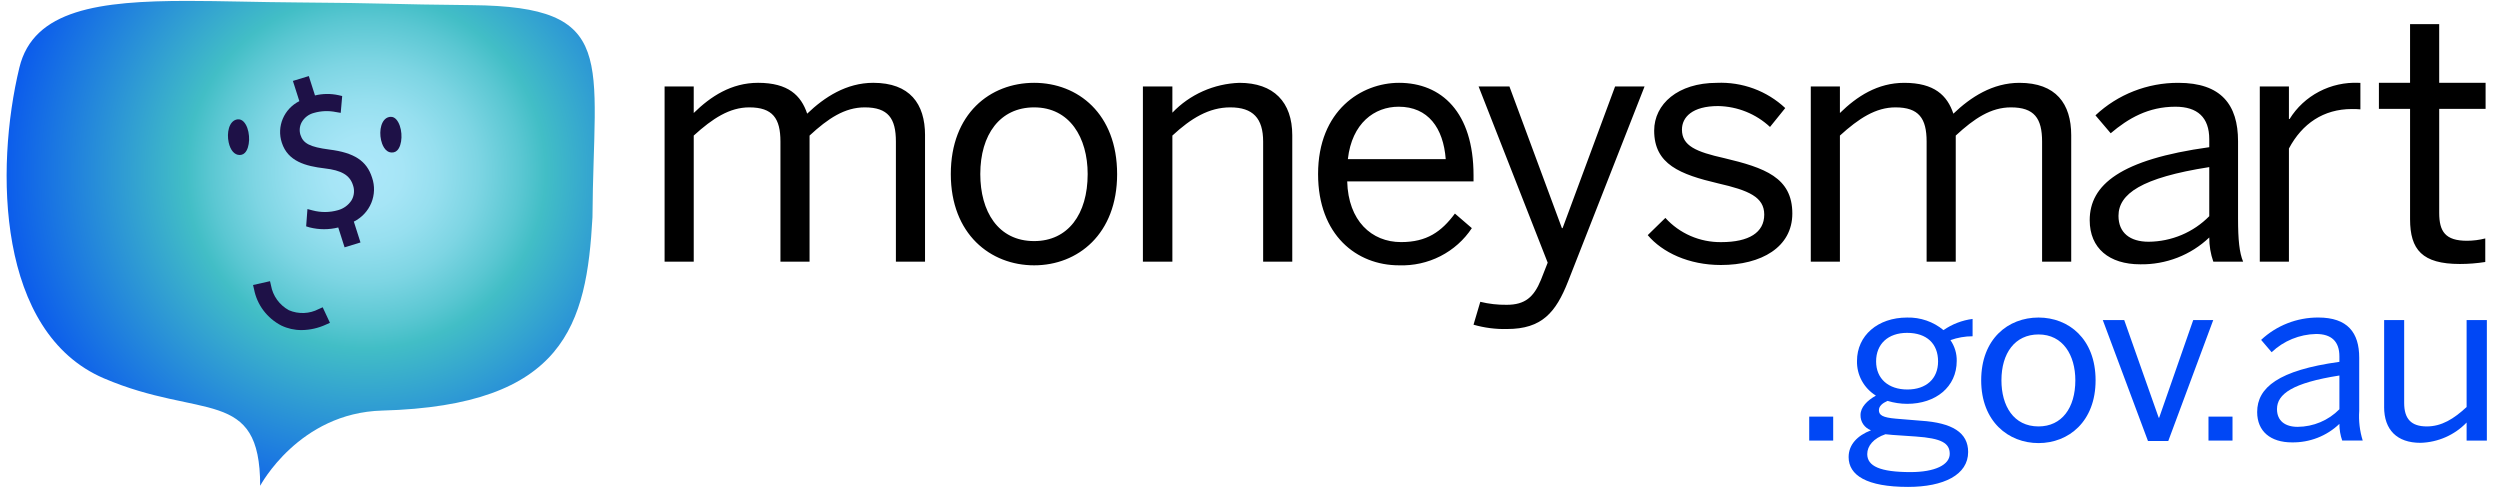 <svg width="261" height="51" viewBox="0 0 261 51" fill="none" xmlns="http://www.w3.org/2000/svg">
<path d="M191.385 43.495H188.883V45.996H191.385V43.495Z" fill="#0047F5"/>
<path d="M192.997 47.711C192.997 46.424 193.9 45.474 195.331 44.923C195.002 44.801 194.72 44.583 194.524 44.297C194.328 44.011 194.228 43.672 194.238 43.328C194.238 42.516 194.92 41.825 195.843 41.301C195.223 40.916 194.715 40.38 194.37 39.745C194.024 39.111 193.852 38.399 193.871 37.679C193.871 35.035 196.036 33.152 199.102 33.152C200.489 33.117 201.842 33.585 202.9 34.465C203.801 33.84 204.843 33.438 205.938 33.296V35.106C205.149 35.107 204.367 35.244 203.627 35.51C204.069 36.149 204.298 36.907 204.282 37.679C204.282 40.395 202.094 42.161 199.102 42.161C198.409 42.158 197.721 42.054 197.06 41.853C196.525 42.09 196.158 42.397 196.158 42.825C196.158 43.35 196.57 43.592 197.933 43.709L200.56 43.925C203.822 44.139 205.474 45.162 205.474 47.189C205.474 49.573 202.921 50.833 199.201 50.833C194.868 50.833 192.996 49.618 192.996 47.714M203.552 47.382C203.552 46.261 202.702 45.759 200.001 45.571L197.567 45.405C197.325 45.378 197.081 45.355 196.84 45.334C195.6 45.759 194.94 46.547 194.94 47.404C194.94 48.668 196.281 49.286 199.466 49.286C202.02 49.286 203.552 48.523 203.552 47.382ZM202.335 37.731C202.335 35.895 201.168 34.751 199.1 34.751C197.105 34.751 195.865 35.92 195.865 37.731C195.865 39.542 197.155 40.663 199.128 40.663C201.1 40.663 202.335 39.542 202.335 37.731Z" fill="#0047F5"/>
<path d="M206.836 39.705C206.836 35.365 209.66 33.151 212.822 33.151C215.956 33.151 218.779 35.365 218.779 39.705C218.779 44.017 215.956 46.258 212.822 46.258C209.687 46.258 206.836 44.014 206.836 39.705ZM216.665 39.705C216.665 37.082 215.375 34.917 212.822 34.917C210.364 34.917 208.95 36.867 208.95 39.705C208.95 42.371 210.217 44.519 212.822 44.519C215.251 44.519 216.665 42.587 216.665 39.705Z" fill="#0047F5"/>
<path d="M219.531 33.415H221.769L225.37 43.612H225.416L228.972 33.415H231.062L226.367 46.042H224.249L219.531 33.415Z" fill="#0047F5"/>
<path d="M233.074 43.495H230.566V45.996H233.074V43.495Z" fill="#0047F5"/>
<path d="M235.648 43.017C235.648 40.467 237.863 38.655 244.233 37.777V37.203C244.233 35.631 243.382 34.868 241.803 34.868C240.065 34.904 238.406 35.585 237.159 36.772L236.061 35.485C237.665 33.98 239.802 33.143 242.023 33.149C245.089 33.149 246.302 34.723 246.302 37.346V42.895C246.232 43.941 246.356 44.99 246.668 45.992H244.526C244.33 45.433 244.231 44.845 244.233 44.253C243.578 44.881 242.802 45.374 241.951 45.706C241.099 46.038 240.189 46.2 239.273 46.185C237.058 46.185 235.648 45.042 235.648 43.016M244.233 42.729V39.203C239.346 39.969 237.718 41.135 237.718 42.708C237.718 43.923 238.545 44.563 239.881 44.563C240.695 44.556 241.499 44.391 242.246 44.075C242.994 43.76 243.669 43.302 244.233 42.727" fill="#0047F5"/>
<path d="M248.904 42.493V33.416H250.995V42.063C250.995 43.731 251.728 44.519 253.355 44.519C254.91 44.519 256.174 43.731 257.514 42.493V33.416H259.628V45.996H257.514V44.111C256.893 44.758 256.147 45.278 255.321 45.642C254.494 46.006 253.602 46.206 252.696 46.231C250.239 46.231 248.902 44.871 248.902 42.491" fill="#0047F5"/>
<path d="M254.652 8.647V2.516H251.61V8.647H248.358V9.028V11.365H251.611V22.884C251.611 26.071 252.884 27.56 256.809 27.56C257.697 27.56 258.584 27.49 259.462 27.352V24.893C258.838 25.053 258.196 25.134 257.552 25.136C255.288 25.136 254.653 24.166 254.653 22.225V11.365H259.496V8.645L254.652 8.647ZM239.033 12.423H238.964V9.028H235.922V27.32H238.964V15.504C240.343 12.906 242.574 11.383 245.54 11.383C245.836 11.377 246.131 11.388 246.425 11.417V8.648H246.248C244.81 8.584 243.382 8.901 242.113 9.566C240.843 10.23 239.78 11.217 239.035 12.423M230.647 17.446C223.539 18.554 221.17 20.251 221.17 22.537C221.17 24.305 222.373 25.238 224.318 25.238C225.501 25.229 226.67 24.988 227.757 24.53C228.844 24.072 229.826 23.406 230.647 22.571V17.446ZM233.652 22.818C233.652 25.034 233.791 26.385 234.183 27.321H231.071C230.787 26.507 230.643 25.653 230.647 24.793C229.693 25.703 228.564 26.419 227.326 26.9C226.088 27.38 224.765 27.617 223.434 27.594C220.215 27.594 218.165 25.932 218.165 22.988C218.165 19.282 221.383 16.648 230.647 15.367V14.536C230.647 12.249 229.409 11.141 227.111 11.141C224.282 11.141 222.195 12.354 220.357 13.912L218.765 12.041C221.094 9.851 224.201 8.634 227.429 8.648C231.885 8.648 233.652 10.933 233.652 14.744V22.818ZM210.827 8.648C208.033 8.648 205.736 10.137 203.932 11.869C203.295 9.965 201.951 8.648 198.805 8.648C196.012 8.648 193.855 10.067 192.087 11.799V9.028H189.046V27.32H192.087V14.154C194.067 12.354 195.835 11.21 197.886 11.21C200.326 11.21 201.139 12.354 201.139 14.778V27.318H204.18V14.154C206.123 12.354 207.859 11.21 209.941 11.21C212.381 11.21 213.194 12.354 213.194 14.778V27.318H216.235V14.12C216.235 10.83 214.643 8.648 210.825 8.648M180.014 16.51C177.079 15.852 175.595 15.229 175.595 13.531C175.595 12.249 176.654 11.072 179.378 11.072C181.396 11.11 183.327 11.889 184.788 13.254L186.38 11.282C185.432 10.393 184.311 9.701 183.084 9.248C181.856 8.796 180.547 8.592 179.237 8.649C175.17 8.649 172.695 10.866 172.695 13.638C172.695 17.17 175.417 18.209 179.378 19.146C182.56 19.874 184.187 20.567 184.187 22.403C184.187 24.275 182.595 25.278 179.696 25.278C178.595 25.291 177.505 25.072 176.499 24.635C175.493 24.199 174.595 23.555 173.865 22.749L172.023 24.548C173.543 26.35 176.301 27.666 179.659 27.666C183.902 27.666 187.119 25.795 187.119 22.294C187.119 18.518 184.219 17.513 180.012 16.509M163.134 23.819H163.064L157.584 9.028H154.365L161.579 27.422L160.872 29.222C160.13 31.024 159.211 31.821 157.301 31.821C156.372 31.834 155.445 31.729 154.543 31.509L153.836 33.898C154.972 34.226 156.153 34.378 157.336 34.349C160.979 34.349 162.428 32.617 163.7 29.396L171.692 9.028H168.615L163.134 23.819ZM140.716 16.614H150.934C150.687 13.358 149.096 11.141 146.02 11.141C143.509 11.141 141.14 12.841 140.716 16.614ZM151.892 22.295L153.661 23.818C152.845 25.054 151.715 26.061 150.382 26.742C149.05 27.422 147.56 27.752 146.059 27.7C141.637 27.7 137.607 24.546 137.607 18.173C137.607 11.521 142.133 8.647 146.059 8.647C150.477 8.647 153.837 11.695 153.837 18.312V18.935H140.648C140.753 23.057 143.194 25.274 146.271 25.274C148.958 25.274 150.478 24.2 151.894 22.295M129.403 8.648C128.083 8.69 126.785 8.988 125.583 9.522C124.38 10.057 123.297 10.819 122.396 11.764V9.028H119.319V27.32H122.396V14.154C124.339 12.354 126.213 11.21 128.442 11.21C130.812 11.21 131.872 12.354 131.872 14.778V27.318H134.913V14.12C134.913 10.652 132.97 8.648 129.398 8.648M113.552 18.173C113.552 14.365 111.677 11.21 107.965 11.21C104.393 11.21 102.342 14.052 102.342 18.173C102.342 22.049 104.181 25.169 107.965 25.169C111.5 25.169 113.552 22.364 113.552 18.173ZM116.628 18.173C116.628 24.442 112.527 27.7 107.965 27.7C103.403 27.7 99.264 24.442 99.264 18.173C99.264 11.868 103.366 8.647 107.964 8.647C112.526 8.647 116.627 11.868 116.627 18.173M96.573 14.12V27.318H93.532V14.778C93.532 12.354 92.719 11.21 90.279 11.21C88.193 11.21 86.462 12.354 84.518 14.154V27.318H81.478V14.778C81.478 12.354 80.664 11.21 78.224 11.21C76.173 11.21 74.406 12.354 72.426 14.154V27.318H69.383V9.026H72.425V11.797C74.192 10.065 76.349 8.646 79.142 8.646C82.289 8.646 83.633 9.961 84.269 11.867C86.074 10.135 88.371 8.646 91.165 8.646C94.982 8.646 96.575 10.828 96.575 14.118" fill="black"/>
<path d="M39.898 42.864C58.991 42.346 61.241 33.859 61.854 22.679C61.955 6.155 64.63 0.68 49.249 0.537C40.621 0.456 40.516 0.32 30.979 0.254C26.959 0.227 23.103 0.095 19.587 0.095C10.376 0.095 3.489 0.999 2.025 7.049C-0.538 17.652 -0.293 34.725 10.841 39.495C20.994 43.847 27.162 40.354 27.162 50.715C27.163 50.718 31.192 43.099 39.898 42.864Z" fill="url(#paint0_radial_169_1941)"/>
<path d="M38.844 18.545C38.285 16.789 36.99 15.94 34.374 15.611C32.361 15.345 31.656 14.987 31.366 14.079C31.233 13.65 31.274 13.187 31.483 12.787C31.616 12.543 31.799 12.327 32.021 12.155C32.243 11.983 32.499 11.858 32.773 11.788C33.52 11.572 34.311 11.542 35.073 11.699L35.572 11.782L35.725 10.025L35.334 9.935C34.526 9.759 33.688 9.769 32.885 9.964L32.239 7.942L30.578 8.448L31.252 10.559C30.471 10.951 29.859 11.602 29.523 12.396C29.188 13.19 29.151 14.074 29.421 14.892C30.049 16.861 31.936 17.346 33.88 17.577C35.658 17.778 36.517 18.286 36.851 19.332C36.942 19.591 36.976 19.865 36.95 20.137C36.925 20.409 36.84 20.673 36.702 20.91C36.379 21.414 35.876 21.782 35.29 21.942C34.427 22.19 33.511 22.199 32.643 21.969L32.097 21.825L31.962 23.631L32.316 23.739C33.298 23.99 34.33 23.993 35.313 23.748L35.974 25.822L37.635 25.313L36.941 23.137C37.768 22.723 38.415 22.031 38.764 21.188C39.113 20.345 39.142 19.407 38.844 18.545Z" fill="#1E1147"/>
<path d="M40.733 12.199L40.624 12.216C39.812 12.394 39.555 13.603 39.782 14.622C39.87 15.013 40.159 15.922 40.918 15.922C40.984 15.922 41.05 15.915 41.115 15.901C41.247 15.871 41.368 15.804 41.462 15.708C42.017 15.168 42.074 13.652 41.574 12.758C41.3 12.265 40.98 12.177 40.733 12.199Z" fill="#1E1147"/>
<path d="M33.266 32.269C32.791 32.517 32.266 32.657 31.729 32.677C31.192 32.698 30.656 32.6 30.164 32.389C29.674 32.121 29.253 31.75 28.929 31.302C28.605 30.854 28.388 30.341 28.293 29.8L28.189 29.356L26.418 29.755L26.523 30.2C26.676 30.999 27.01 31.755 27.502 32.41C27.994 33.065 28.63 33.603 29.364 33.984C30.025 34.302 30.752 34.465 31.489 34.46C32.365 34.451 33.23 34.256 34.023 33.89L34.446 33.702L33.688 32.08L33.266 32.269Z" fill="#1E1147"/>
<path d="M24.842 12.458L24.715 12.475C23.905 12.655 23.649 13.864 23.876 14.881C24.057 15.697 24.484 16.181 25.017 16.181C25.078 16.181 25.139 16.175 25.199 16.162C25.334 16.133 25.457 16.066 25.553 15.968C26.109 15.428 26.166 13.912 25.665 13.017C25.385 12.521 25.05 12.444 24.842 12.458Z" fill="#1E1147"/>
<defs>
<radialGradient id="paint0_radial_169_1941" cx="0" cy="0" r="1" gradientUnits="userSpaceOnUse" gradientTransform="translate(38.193 17.935) scale(41.772 40.921)">
<stop stop-color="#ABE7F9"/>
<stop offset="0.019" stop-color="#ABE7F9"/>
<stop offset="0.092" stop-color="#A6E5F6"/>
<stop offset="0.182" stop-color="#96DFEF"/>
<stop offset="0.282" stop-color="#7DD5E3"/>
<stop offset="0.388" stop-color="#5AC7D2"/>
<stop offset="0.45" stop-color="#42BEC6"/>
<stop offset="1" stop-color="#0047F4"/>
</radialGradient>
</defs>
</svg>
